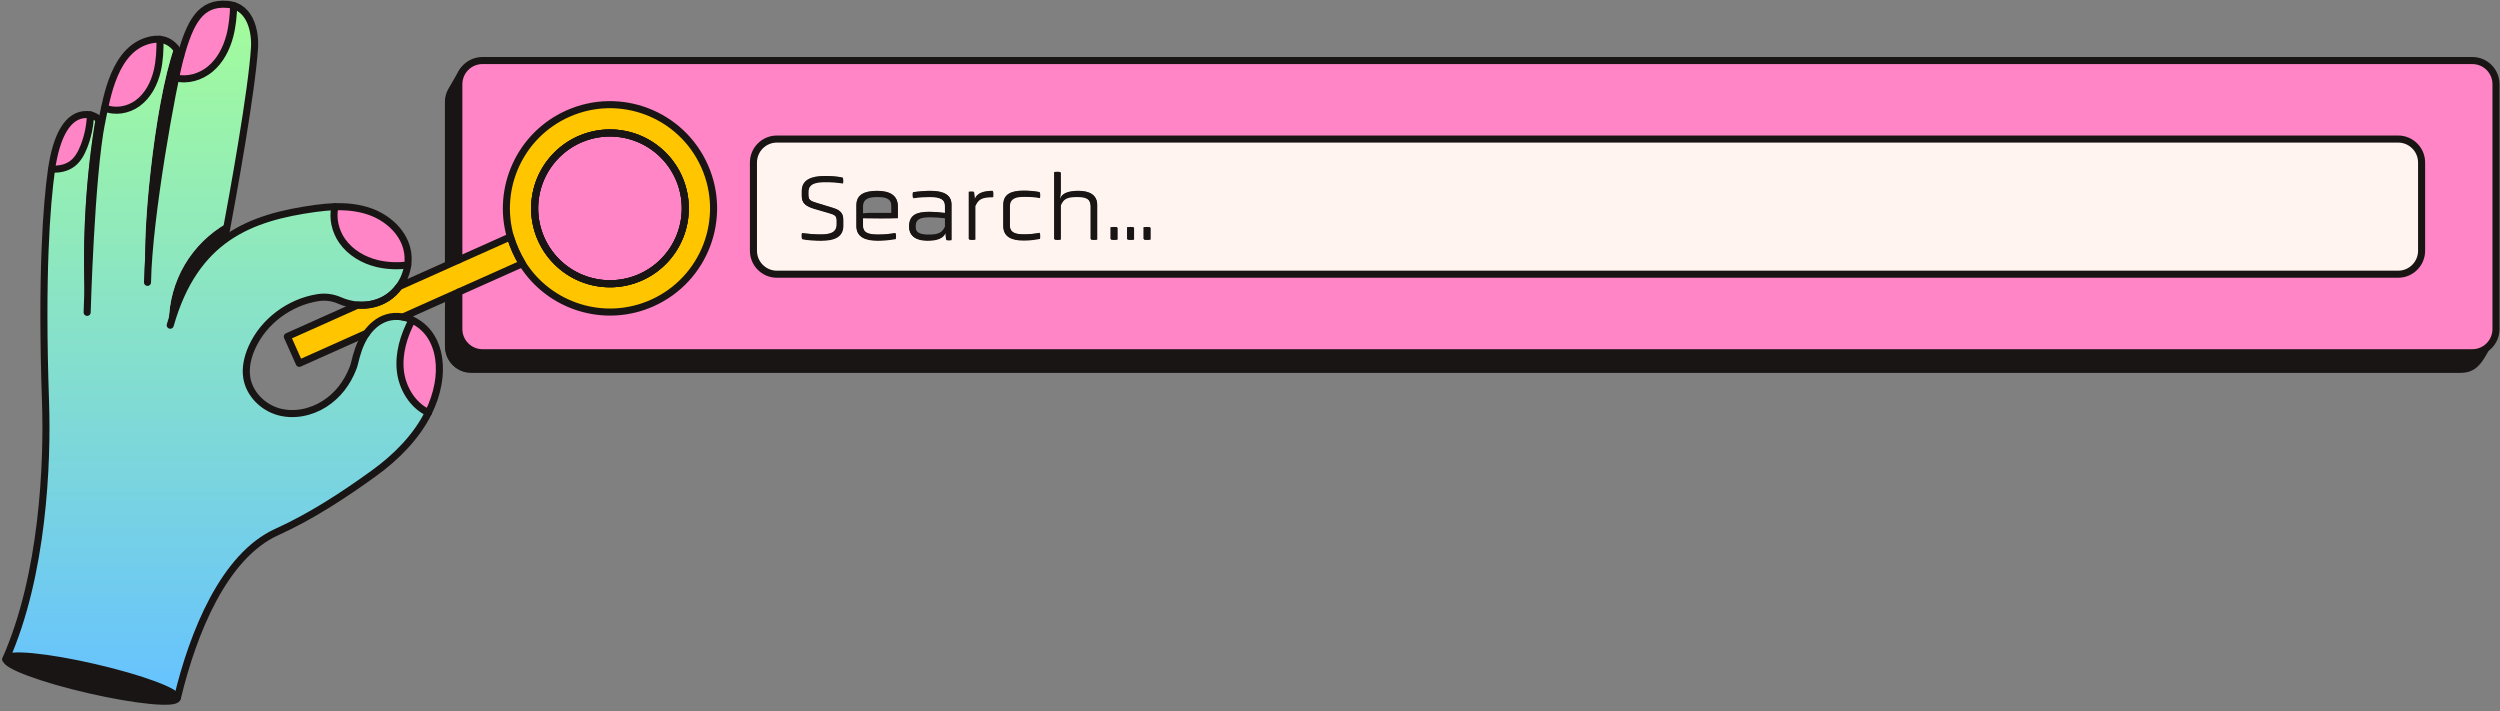 <svg viewBox="0 0 710 202" fill="none" xmlns="http://www.w3.org/2000/svg">
<rect x="0" y="0" width="710" height="202" fill="#808080" stroke="none"/>
<path d="M103.907 94.448L84.854 102.965L81.475 95.396L101.469 86.456C101.651 86.47 101.832 86.479 102.012 86.481C102.177 86.49 102.342 86.493 102.51 86.493C105.2 86.511 107.798 85.784 109.973 84.336C111.23 83.499 112.321 82.427 113.205 81.209L126.361 75.325L130.319 73.557L144.736 67.109C145.112 68.418 145.583 69.715 146.155 70.993C146.734 72.283 147.389 73.513 148.122 74.681L130.222 82.68C130.036 82.4 127.179 84.039 126.478 84.357L114.237 89.829C113.681 89.728 113.118 89.67 112.558 89.663C112.503 89.663 112.445 89.663 112.388 89.661C111.432 89.654 110.479 89.792 109.551 90.091C107.249 90.834 105.329 92.471 103.914 94.448H103.907Z" fill="#FFC600"/>
<path d="M326.647 67.879V64.532C326.093 64.428 325.356 64.428 324.777 64.532V67.879C325.356 67.988 326.096 67.988 326.647 67.879ZM311.504 67.879V58.048C311.504 55.226 309.267 54.199 306.262 54.199C303.63 54.199 301.627 54.803 301.128 56.36H300.995L301.153 54.199V48.873C300.653 48.77 299.862 48.77 299.387 48.873V67.879C299.913 67.988 300.627 67.988 301.153 67.879V58.181C301.916 56.388 302.787 55.781 305.734 55.781C307.921 55.781 309.738 56.07 309.738 58.652V67.879C310.209 67.988 311.001 67.988 311.502 67.879H311.504ZM317.27 67.879V64.532C316.716 64.428 315.981 64.428 315.402 64.532V67.879C315.981 67.988 316.716 67.988 317.27 67.879ZM321.958 67.879V64.532C321.405 64.428 320.667 64.428 320.089 64.532V67.879C320.667 67.988 321.407 67.988 321.958 67.879ZM281.929 55.833C282.032 55.413 282.032 54.647 281.929 54.199C279.296 54.199 277.374 54.886 276.873 56.491H276.74L276.558 54.463C276.083 54.385 275.609 54.385 275.136 54.463V67.882C275.66 67.99 276.372 67.99 276.9 67.882V58.34C277.744 56.468 278.665 55.836 281.931 55.836L281.929 55.833ZM286.695 58.471C286.695 56.045 288.643 55.728 290.78 55.728C292.594 55.728 293.676 55.806 295.232 56.07C295.335 55.622 295.335 54.989 295.232 54.544C293.573 54.224 292.096 54.146 290.596 54.146C287.12 54.146 284.934 55.176 284.934 58.126V64.189C284.934 67.066 287.065 68.144 290.596 68.144C292.126 68.144 293.573 67.988 295.232 67.673C295.335 67.224 295.335 66.564 295.232 66.116C293.676 66.406 292.622 66.539 290.78 66.539C288.646 66.539 286.695 66.219 286.695 63.824V58.473V58.471ZM259.279 54.594C259.171 55.065 259.171 55.675 259.279 56.121C260.991 55.856 262.546 55.778 263.942 55.778C267.312 55.778 268.367 56.725 268.367 58.468V60.471C266.653 60.234 265.39 60.156 263.887 60.156C260.543 60.156 258.174 60.892 258.174 64.323C258.174 67.144 260.361 68.197 263.308 68.197C265.893 68.197 267.815 67.588 268.394 66.035H268.498L268.684 68.013C269.104 68.116 269.738 68.116 270.131 68.013V57.861C270.131 55.463 268.155 54.199 264.363 54.199C262.73 54.199 261.043 54.307 259.282 54.596L259.279 54.594ZM244.98 61.819C247.849 61.897 252.487 61.897 254.88 61.793V58.39C254.88 55.44 252.59 54.199 249.089 54.199C245.588 54.199 243.213 55.254 243.213 58.234V64.217C243.213 67.118 245.481 68.199 249.167 68.199C250.853 68.199 252.434 68.04 254.276 67.723C254.384 67.275 254.384 66.615 254.276 66.166C252.565 66.456 251.329 66.59 249.379 66.59C246.877 66.59 244.98 66.247 244.98 63.874V61.819ZM213.854 45.972C213.854 42.288 216.835 39.301 220.518 39.301H680.948C684.628 39.301 687.612 42.286 687.612 45.972V71.023C687.612 74.704 684.63 77.688 680.948 77.688H220.518C216.838 77.688 213.854 74.704 213.854 71.023V45.972ZM234.261 49.979C230.363 49.979 227.703 51.088 227.703 54.224V55.728C227.703 57.677 228.861 58.471 231.234 59.179L235.052 60.287C236.765 60.788 237.608 61.025 237.608 62.554V63.713C237.608 66.166 235.552 66.562 233.101 66.562C231.209 66.562 229.626 66.429 227.756 66.192C227.653 66.64 227.653 67.355 227.756 67.774C229.467 68.089 231.365 68.197 233.101 68.197C237.08 68.197 239.398 67.033 239.398 63.925V62.315C239.398 60.103 238.265 59.522 235.867 58.811L232.049 57.652C230.283 57.126 229.493 56.783 229.493 55.33V54.355C229.493 51.982 231.601 51.561 234.289 51.561C236.104 51.561 237.475 51.665 239.292 51.929C239.395 51.508 239.395 50.849 239.292 50.428C237.526 50.057 236.026 49.979 234.261 49.979Z" fill="#FFF4EF"/>
<path d="M326.647 64.532V67.88C326.093 67.988 325.356 67.988 324.777 67.88V64.532C325.356 64.429 326.096 64.429 326.647 64.532Z" fill="#1A1515"/>
<path d="M321.959 64.532V67.88C321.405 67.988 320.668 67.988 320.089 67.88V64.532C320.668 64.429 321.407 64.429 321.959 64.532Z" fill="#1A1515"/>
<path d="M317.27 64.532V67.88C316.717 67.988 315.981 67.988 315.403 67.88V64.532C315.981 64.429 316.717 64.429 317.27 64.532Z" fill="#1A1515"/>
<path d="M311.504 58.048V67.88C311.004 67.988 310.213 67.988 309.74 67.88V58.653C309.74 56.07 307.921 55.781 305.736 55.781C302.789 55.781 301.916 56.385 301.156 58.181V67.88C300.63 67.988 299.915 67.988 299.389 67.88V48.873C299.865 48.77 300.655 48.77 301.156 48.873V54.199L300.997 56.36H301.131C301.629 54.803 303.632 54.199 306.265 54.199C309.267 54.199 311.507 55.229 311.507 58.048H311.504Z" fill="#1A1515"/>
<path d="M295.229 54.544C295.333 54.99 295.333 55.622 295.229 56.07C293.674 55.806 292.594 55.728 290.777 55.728C288.643 55.728 286.693 56.043 286.693 58.471V63.821C286.693 66.22 288.641 66.537 290.777 66.537C292.62 66.537 293.674 66.403 295.229 66.114C295.333 66.562 295.333 67.222 295.229 67.671C293.571 67.986 292.121 68.142 290.594 68.142C287.063 68.142 284.931 67.063 284.931 64.187V58.124C284.931 55.174 287.118 54.144 290.594 54.144C292.094 54.144 293.571 54.222 295.229 54.541V54.544Z" fill="#1A1515"/>
<path d="M281.929 54.199C282.032 54.647 282.032 55.413 281.929 55.834C278.662 55.834 277.741 56.466 276.898 58.338V67.88C276.372 67.988 275.658 67.988 275.134 67.88V54.461C275.605 54.383 276.08 54.383 276.556 54.461L276.737 56.489H276.871C277.371 54.884 279.294 54.197 281.927 54.197L281.929 54.199Z" fill="#1A1515"/>
<path d="M268.366 60.474V58.471C268.366 56.728 267.312 55.781 263.942 55.781C262.546 55.781 260.99 55.859 259.279 56.123C259.171 55.677 259.171 55.068 259.279 54.596C261.043 54.307 262.727 54.199 264.36 54.199C268.153 54.199 270.128 55.466 270.128 57.861V68.013C269.736 68.117 269.099 68.117 268.681 68.013L268.495 66.036H268.392C267.813 67.59 265.89 68.197 263.306 68.197C260.359 68.197 258.172 67.142 258.172 64.323C258.172 60.894 260.54 60.156 263.885 60.156C265.387 60.156 266.651 60.234 268.364 60.471L268.366 60.474ZM268.366 64.376V61.819C266.915 61.632 265.493 61.529 264.177 61.529C261.466 61.529 259.911 61.897 259.911 64.189C259.911 66.351 261.755 66.615 263.809 66.615C266.653 66.615 267.551 66.01 268.366 64.376Z" fill="#1A1515"/>
<path d="M254.88 61.793C252.484 61.897 247.849 61.897 244.98 61.819V63.874C244.98 66.247 246.877 66.59 249.379 66.59C251.327 66.59 252.565 66.456 254.276 66.167C254.384 66.615 254.384 67.275 254.276 67.723C252.434 68.038 250.853 68.199 249.167 68.199C245.48 68.199 243.213 67.119 243.213 64.217V58.234C243.213 55.254 245.506 54.199 249.089 54.199C252.673 54.199 254.88 55.44 254.88 58.39V61.793ZM249.089 55.781C246.93 55.781 244.98 56.096 244.98 58.496V60.577L247.084 60.446H253.141V58.496C253.141 56.096 251.219 55.781 249.087 55.781H249.089Z" fill="#1A1515"/>
<path d="M227.703 54.224C227.703 51.088 230.366 49.98 234.261 49.98C236.026 49.98 237.526 50.058 239.292 50.428C239.396 50.849 239.396 51.508 239.292 51.929C237.473 51.665 236.104 51.561 234.289 51.561C231.601 51.561 229.493 51.982 229.493 54.355V55.33C229.493 56.783 230.283 57.123 232.049 57.652L235.867 58.811C238.265 59.522 239.398 60.103 239.398 62.315V63.925C239.398 67.036 237.08 68.197 233.101 68.197C231.365 68.197 229.467 68.089 227.756 67.774C227.653 67.353 227.653 66.64 227.756 66.192C229.626 66.429 231.209 66.562 233.101 66.562C235.552 66.562 237.608 66.164 237.608 63.713V62.554C237.608 61.028 236.765 60.789 235.052 60.287L231.234 59.179C228.863 58.469 227.703 57.678 227.703 55.728V54.224Z" fill="#1A1515"/>
<path d="M191.018 47.42C190.765 47.02 190.499 46.634 190.221 46.261C189.918 45.849 189.603 45.452 189.277 45.072C188.898 44.624 188.498 44.194 188.08 43.782C187.494 43.201 186.878 42.656 186.233 42.15C186.12 42.06 186.003 41.971 185.891 41.886C182.218 39.117 177.722 37.59 173.1 37.567C181.28 37.567 189.091 42.292 192.644 50.253C195.798 57.319 194.815 65.184 190.735 71.128C190.591 71.338 190.444 71.542 190.292 71.749C190.216 71.85 190.14 71.951 190.062 72.053C189.906 72.255 189.748 72.453 189.584 72.65C189.261 73.044 188.921 73.428 188.565 73.798C188.477 73.89 188.388 73.979 188.296 74.074C186.488 75.899 184.319 77.428 181.834 78.537H181.832C181.655 78.615 181.478 78.691 181.301 78.767C178.772 79.815 176.156 80.346 173.567 80.399C176.307 80.326 179.075 79.728 181.733 78.539C182.601 78.15 183.435 77.713 184.225 77.226C184.448 77.086 184.671 76.945 184.891 76.796C185.002 76.722 185.112 76.649 185.218 76.573C185.436 76.426 185.643 76.272 185.852 76.115C186.166 75.881 186.474 75.639 186.771 75.389C187.271 74.97 187.744 74.534 188.197 74.076C194.234 67.978 196.248 58.565 192.539 50.255C192.205 49.508 191.836 48.79 191.429 48.101C191.296 47.871 191.158 47.648 191.016 47.425C191.016 47.425 191.013 47.425 191.013 47.422L191.018 47.42Z" fill="#1A1515"/>
<path d="M153.577 67.721C150.424 60.655 151.407 52.789 155.486 46.845C155.631 46.636 155.778 46.431 155.93 46.224C156.006 46.123 156.081 46.022 156.159 45.921C156.316 45.719 156.474 45.521 156.637 45.323C156.961 44.93 157.301 44.546 157.657 44.176C157.744 44.084 157.834 43.994 157.926 43.9C159.734 42.074 161.905 40.545 164.39 39.437C167.045 38.248 169.813 37.648 172.554 37.577C172.74 37.57 172.921 37.57 173.105 37.57C177.727 37.593 182.225 39.12 185.896 41.888C186.008 41.973 186.125 42.063 186.238 42.152C186.883 42.656 187.501 43.201 188.085 43.785C188.503 44.197 188.903 44.626 189.282 45.075C189.608 45.454 189.922 45.852 190.226 46.264C190.504 46.638 190.77 47.022 191.023 47.422C191.023 47.425 191.025 47.425 191.025 47.425C191.167 47.648 191.305 47.871 191.439 48.101C191.845 48.791 192.215 49.506 192.548 50.255C196.258 58.565 194.246 67.978 188.207 74.076C187.752 74.534 187.281 74.973 186.78 75.389C186.484 75.642 186.178 75.881 185.861 76.116C185.652 76.272 185.443 76.426 185.227 76.573C185.119 76.649 185.009 76.725 184.901 76.796C184.68 76.943 184.458 77.086 184.235 77.226C183.445 77.714 182.611 78.15 181.742 78.539C179.085 79.728 176.317 80.328 173.576 80.399C173.298 80.406 173.02 80.409 172.745 80.402C171.467 80.379 170.202 80.238 168.964 79.992C168.715 79.944 168.467 79.891 168.222 79.834C167.976 79.776 167.732 79.712 167.487 79.645C167.243 79.578 167.002 79.509 166.761 79.433C166.641 79.397 166.519 79.355 166.402 79.319C166.161 79.238 165.924 79.153 165.688 79.066C165.421 78.967 165.157 78.863 164.898 78.755C164.227 78.477 163.572 78.164 162.931 77.817C162.819 77.757 162.708 77.695 162.598 77.635C162.378 77.511 162.162 77.382 161.946 77.249C161.836 77.183 161.728 77.116 161.622 77.049C161.411 76.913 161.199 76.773 160.988 76.628C160.885 76.555 160.779 76.484 160.678 76.41C160.469 76.263 160.267 76.109 160.065 75.955C159.963 75.876 159.865 75.798 159.764 75.72C159.364 75.4 158.976 75.067 158.599 74.72C158.502 74.633 158.411 74.543 158.319 74.456C157.859 74.012 157.411 73.545 156.989 73.058C156.904 72.961 156.821 72.864 156.736 72.766C155.484 71.276 154.418 69.586 153.584 67.719L153.577 67.721Z" fill="#FF85C7"/>
<path d="M148.216 74.683C153.593 83.248 162.91 88.281 172.662 88.438C162.883 88.316 153.538 83.296 148.14 74.718L148.216 74.683Z" fill="#1A1515"/>
<path d="M144.823 67.071C145.234 68.379 145.726 69.683 146.302 70.975C146.872 72.251 147.503 73.474 148.19 74.638C147.469 73.488 146.824 72.269 146.254 70.993C145.677 69.703 145.199 68.391 144.823 67.068V67.071Z" fill="#1A1515"/>
<path d="M144.823 67.07C145.2 68.392 145.678 69.705 146.254 70.995C146.824 72.271 147.469 73.488 148.191 74.64C148.2 74.653 148.209 74.67 148.216 74.683L148.14 74.718C148.131 74.706 148.126 74.695 148.117 74.683C147.419 73.504 146.776 72.267 146.199 70.977C145.629 69.696 145.14 68.409 144.731 67.114L144.821 67.073L144.823 67.07Z" fill="#1A1515"/>
<path d="M155.831 46.224C151.379 52.237 150.217 60.406 153.476 67.72C154.142 69.213 154.962 70.59 155.897 71.848C156.132 72.163 156.375 72.468 156.628 72.763C156.793 72.963 156.963 73.156 157.138 73.349C157.397 73.639 157.664 73.919 157.937 74.191C158.027 74.28 158.119 74.37 158.213 74.46C158.583 74.814 158.969 75.156 159.359 75.481C159.557 75.646 159.757 75.805 159.956 75.956C160.057 76.035 160.159 76.111 160.264 76.189C160.979 76.72 161.723 77.203 162.495 77.637C162.821 77.823 163.159 78.001 163.499 78.168C163.951 78.394 164.411 78.603 164.877 78.794C164.992 78.842 165.111 78.886 165.228 78.936C165.582 79.072 165.938 79.203 166.294 79.318C167.135 79.594 167.992 79.822 168.86 79.996C169.108 80.042 169.358 80.088 169.607 80.13C170.64 80.298 171.688 80.389 172.742 80.403C173.018 80.41 173.296 80.406 173.574 80.401C176.163 80.348 178.781 79.819 181.308 78.769C181.485 78.695 181.662 78.621 181.839 78.539H181.841C184.327 77.428 186.495 75.901 188.303 74.076C188.392 73.986 188.484 73.894 188.572 73.8C188.928 73.43 189.268 73.046 189.592 72.652C189.757 72.455 189.913 72.259 190.069 72.055C190.147 71.953 190.223 71.852 190.299 71.751C190.451 71.544 190.598 71.339 190.742 71.13C194.822 65.184 195.805 57.321 192.651 50.255C189.098 42.294 181.287 37.569 173.107 37.569C172.926 37.569 172.742 37.569 172.556 37.576C169.788 37.634 166.981 38.234 164.291 39.436C161.309 40.77 158.783 42.704 156.789 45.028C156.621 45.226 156.458 45.422 156.299 45.619C156.141 45.817 155.985 46.022 155.835 46.224H155.831ZM146.302 70.974C145.726 69.682 145.234 68.376 144.823 67.07C140.847 53.2 147.57 38.156 161.114 32.099C164.525 30.575 168.068 29.752 171.589 29.568C171.819 29.556 172.048 29.547 172.278 29.542C183.787 29.262 194.879 35.797 199.867 46.976C206.496 61.822 199.841 79.238 185.009 85.869C181.354 87.501 177.545 88.329 173.778 88.428C173.408 88.437 173.034 88.439 172.664 88.435C162.91 88.278 153.596 83.245 148.218 74.68C148.209 74.666 148.2 74.65 148.193 74.637C147.506 73.471 146.874 72.248 146.305 70.974H146.302Z" fill="#FFC600"/>
<path d="M161.114 32.102C147.57 38.158 140.847 53.201 144.823 67.072L144.733 67.114C144.726 67.102 144.724 67.088 144.722 67.077C140.746 53.205 147.469 38.161 161.018 32.104C164.459 30.566 168.04 29.743 171.591 29.573C168.07 29.754 164.528 30.578 161.116 32.104L161.114 32.102Z" fill="#1A1515"/>
<path d="M130.317 73.51L144.72 67.072C144.722 67.084 144.727 67.098 144.731 67.109L130.314 73.556V73.51H130.317Z" fill="#1A1515"/>
<path d="M220.518 39.301C216.838 39.301 213.854 42.286 213.854 45.972V71.023C213.854 74.704 216.835 77.689 220.518 77.689H680.948C684.628 77.689 687.612 74.704 687.612 71.023V45.972C687.612 42.288 684.63 39.301 680.948 39.301H220.518ZM130.317 23.422C130.317 22.546 130.484 21.709 130.792 20.941C131.847 18.619 134.19 17.005 136.905 17.005H702.019C705.731 17.005 708.74 20.017 708.74 23.733V93.257C708.74 94.138 708.573 94.979 708.263 95.75C707.204 98.065 704.865 99.672 702.152 99.672L135.931 99.647C127.597 98.992 131.102 86.81 130.289 82.834C130.278 82.793 130.259 82.754 130.236 82.719L148.138 74.72C153.536 83.297 162.881 88.318 172.66 88.44C173.029 88.447 173.404 88.442 173.774 88.433C177.573 88.348 181.418 87.523 185.105 85.874C199.938 79.243 206.593 61.828 199.963 46.981C194.96 35.77 183.817 29.226 172.274 29.548C172.044 29.555 171.814 29.561 171.584 29.573C168.033 29.741 164.452 30.564 161.011 32.105C147.465 38.161 140.739 53.203 144.715 67.077L130.312 73.515V23.422H130.317Z" fill="#FF85C7"/>
<path d="M130.317 73.51V73.558L130.184 73.616V73.57L130.317 73.51Z" fill="#1A1515"/>
<path d="M130.184 23.733C130.184 22.735 130.402 21.79 130.792 20.941C130.485 21.709 130.317 22.546 130.317 23.422V73.511L130.184 73.568V23.733Z" fill="#1A1515"/>
<path d="M130.292 82.834C131.105 86.807 127.599 98.992 135.933 99.647L702.155 99.672C704.868 99.672 707.206 98.067 708.265 95.749C707.277 98.231 704.854 99.985 702.021 99.985H136.905C133.193 99.985 130.184 96.973 130.184 93.257V82.745L130.239 82.719C130.262 82.754 130.28 82.795 130.292 82.834Z" fill="#1A1515"/>
<path d="M126.471 84.402L130.184 82.744V93.257C130.184 96.972 133.193 99.984 136.905 99.984H702.019C704.852 99.984 707.275 98.23 708.263 95.749C708.656 94.896 708.874 93.946 708.874 92.944C708.874 94.287 708.766 95.678 707.937 97.08C705.373 101.541 703.912 105.701 698.771 105.701H133.645C129.628 105.701 126.359 102.429 126.359 98.407V87.895C126.359 86.485 126.4 85.335 126.471 84.402Z" fill="#1A1515"/>
<path d="M130.184 82.744L126.471 84.402C126.471 84.388 126.471 84.372 126.474 84.359L130.082 82.744L130.218 82.685C130.227 82.696 130.236 82.708 130.239 82.719L130.184 82.744Z" fill="#1A1515"/>
<path d="M130.184 73.619L126.359 75.327V75.283L130.083 73.616L130.184 73.57V73.616V73.619Z" fill="#1A1515"/>
<path d="M126.359 28.881C126.359 27.559 126.712 26.32 127.328 25.246H127.33L127.337 25.237L130.158 20.353C130.158 20.353 130.16 20.351 130.16 20.346C130.172 20.328 130.183 20.311 130.195 20.293C130.252 20.192 130.314 20.095 130.376 19.997C130.39 19.974 130.406 19.951 130.42 19.927C130.498 19.813 130.583 19.698 130.666 19.585C130.689 19.56 130.709 19.53 130.732 19.5C130.799 19.415 130.866 19.334 130.934 19.252C130.964 19.219 130.992 19.187 131.022 19.153C131.1 19.065 131.178 18.978 131.263 18.893C131.277 18.879 131.295 18.861 131.309 18.845C131.408 18.746 131.509 18.651 131.612 18.555C131.642 18.532 131.672 18.509 131.702 18.481C131.78 18.412 131.86 18.341 131.945 18.279C131.977 18.249 132.012 18.224 132.046 18.198C132.145 18.123 132.239 18.054 132.343 17.985C132.361 17.973 132.375 17.962 132.391 17.95C132.506 17.872 132.625 17.796 132.745 17.725C132.779 17.704 132.814 17.683 132.848 17.665C132.94 17.617 133.034 17.561 133.126 17.513C133.167 17.492 133.202 17.472 133.241 17.453C133.353 17.398 133.47 17.343 133.588 17.295C133.601 17.288 133.613 17.283 133.629 17.276C133.76 17.219 133.893 17.168 134.026 17.12C134.068 17.106 134.104 17.095 134.141 17.083C134.242 17.049 134.348 17.014 134.449 16.984C134.493 16.971 134.534 16.961 134.573 16.95C134.706 16.915 134.84 16.881 134.975 16.853C134.984 16.851 134.989 16.851 134.998 16.846C135.14 16.817 135.285 16.791 135.43 16.771C135.471 16.764 135.515 16.759 135.556 16.752C135.667 16.741 135.777 16.729 135.887 16.72C135.931 16.718 135.974 16.713 136.02 16.711C136.167 16.699 136.319 16.692 136.468 16.692H137.033C134.196 16.692 131.768 18.449 130.787 20.939C130.397 21.788 130.179 22.733 130.179 23.731V73.566L130.078 73.612L126.354 75.279V28.881H126.359Z" fill="#1A1515"/>
<path d="M126.359 75.284V75.327L113.203 81.211C113.222 81.188 113.235 81.168 113.249 81.145L126.359 75.284Z" fill="#1A1515"/>
<path d="M113.582 105.172C113.024 100.183 114.536 95.189 116.883 90.719C118.902 91.662 120.687 93.179 121.925 95.023C124.583 98.985 125.029 104.105 124.19 108.803C123.678 111.67 122.736 114.395 121.468 116.968C117.081 114.898 114.138 110.081 113.582 105.17V105.172Z" fill="#FF85C7"/>
<path d="M97.064 68.257C95.1 65.466 94.252 61.828 94.994 58.524C95.171 58.522 95.345 58.515 95.518 58.512C95.844 58.505 96.172 58.51 96.499 58.515C99.308 58.558 102.087 58.94 104.741 59.862C109.65 61.563 114.051 65.392 115.33 70.439C115.574 71.395 115.689 72.375 115.689 73.354C115.689 73.941 115.647 74.525 115.567 75.102C114.699 75.194 113.83 75.254 112.957 75.272C112.571 75.279 112.188 75.279 111.8 75.27C110.178 75.226 108.565 75.035 106.985 74.656C103.075 73.718 99.377 71.549 97.064 68.254V68.257Z" fill="#FF85C7"/>
<path d="M114.235 89.831L114.203 89.845C113.658 89.741 113.107 89.679 112.556 89.665C113.118 89.672 113.679 89.73 114.235 89.831Z" fill="#1A1515"/>
<path d="M113.582 105.172C114.138 110.083 117.081 114.9 121.468 116.97C121.459 116.981 121.454 116.995 121.448 117.006C117.014 114.958 114.039 110.108 113.483 105.167C112.918 100.166 114.446 95.158 116.803 90.679C116.828 90.691 116.858 90.704 116.883 90.716C114.536 95.186 113.024 100.18 113.582 105.17V105.172Z" fill="#1A1515"/>
<path d="M109.971 84.338C107.796 85.787 105.198 86.511 102.508 86.495C105.156 86.495 107.718 85.771 109.872 84.338C111.127 83.501 112.218 82.43 113.102 81.211L113.249 81.144C113.235 81.168 113.219 81.188 113.203 81.211C112.321 82.432 111.228 83.501 109.971 84.338Z" fill="#1A1515"/>
<path d="M94.893 58.524C95.102 58.517 95.311 58.514 95.518 58.512C95.343 58.514 95.171 58.521 94.994 58.524C94.959 58.524 94.927 58.526 94.893 58.526V58.524Z" fill="#1A1515"/>
<path d="M94.994 58.523C94.252 61.828 95.102 65.465 97.064 68.257C99.377 71.549 103.075 73.717 106.985 74.658C108.565 75.037 110.178 75.228 111.8 75.272C110.143 75.237 108.496 75.046 106.882 74.658C102.972 73.72 99.273 71.551 96.96 68.257C94.996 65.465 94.149 61.83 94.891 58.526C94.925 58.526 94.957 58.523 94.992 58.523H94.994Z" fill="#1A1515"/>
<path d="M81.377 95.395L101.376 86.451C101.408 86.453 101.435 86.458 101.467 86.458L81.473 95.397L84.852 102.967L84.767 103.003L81.374 95.397L81.377 95.395Z" fill="#1A1515"/>
<path d="M50.058 21.978C50.499 19.863 50.947 17.761 51.404 15.676C51.351 15.611 51.3 15.552 51.25 15.494C53.77 6.515 56.547 1.169 62.997 1.001C63.163 0.999 63.328 0.999 63.496 1.001C63.785 1.008 64.082 1.024 64.385 1.05C65.026 1.105 65.614 1.22 66.151 1.392C66.039 4.315 65.777 7.23 65.032 10.054C64.091 13.634 62.304 17.09 59.448 19.447C57.445 21.104 54.868 22.139 52.293 22.203C52.228 22.206 52.169 22.206 52.104 22.206C51.415 22.203 50.728 22.13 50.058 21.98V21.978Z" fill="#FF85C7"/>
<path d="M58.219 72.825C59.423 71.478 60.696 70.266 62.023 69.167C60.643 70.524 59.391 71.666 58.219 72.825Z" fill="#1A1515"/>
<path d="M52.107 22.206C51.418 22.213 50.731 22.146 50.055 21.997C50.055 21.99 50.058 21.985 50.058 21.979C50.728 22.13 51.415 22.202 52.104 22.204L52.107 22.206Z" fill="#1A1515"/>
<path d="M51.178 15.409C53.701 6.435 56.499 1.112 62.997 1.002C56.549 1.17 53.772 6.516 51.252 15.495C51.229 15.465 51.204 15.437 51.178 15.407V15.409Z" fill="#1A1515"/>
<path d="M51.179 15.409C51.202 15.439 51.227 15.467 51.252 15.497C51.234 15.561 51.218 15.623 51.199 15.69C51.179 15.648 51.158 15.605 51.135 15.566C51.149 15.513 51.165 15.462 51.179 15.409Z" fill="#1A1515"/>
<path d="M50.869 15.055C50.961 15.158 51.062 15.275 51.179 15.409C51.165 15.462 51.149 15.512 51.135 15.565C51.05 15.39 50.961 15.22 50.869 15.055Z" fill="#1A1515"/>
<path d="M50.058 21.978C50.058 21.978 50.055 21.989 50.055 21.996C49.952 21.976 49.846 21.953 49.743 21.927C50.287 19.329 50.754 17.303 51.098 16.055C51.133 15.933 51.165 15.811 51.199 15.689C51.218 15.623 51.234 15.558 51.252 15.496C51.3 15.554 51.353 15.616 51.406 15.678C50.949 17.761 50.499 19.863 50.06 21.98L50.058 21.978Z" fill="#1A1515"/>
<path d="M51.098 16.055C50.754 17.304 50.287 19.332 49.743 21.927C49.72 21.921 49.697 21.916 49.674 21.909H49.651C50.193 19.32 50.66 17.301 50.999 16.053C51.032 15.931 51.066 15.807 51.101 15.687C51.112 15.646 51.124 15.602 51.135 15.563C51.158 15.604 51.179 15.648 51.199 15.687C51.165 15.809 51.133 15.931 51.098 16.053V16.055Z" fill="#1A1515"/>
<path d="M49.649 13.041C49.715 13.222 49.775 13.383 49.835 13.521C49.755 13.422 49.67 13.324 49.582 13.229C49.605 13.165 49.626 13.103 49.649 13.041Z" fill="#1A1515"/>
<path d="M47.981 91.347C48.034 85.69 49.594 80.059 52.461 75.187C55.327 70.315 59.492 66.215 64.406 63.428C63.939 64.877 63.726 66.199 63.482 67.7C62.979 68.22 62.494 68.705 62.023 69.167C60.694 70.266 59.423 71.478 58.219 72.826C54.544 76.459 51.654 80.264 47.983 91.349L47.981 91.347Z" fill="#1A1515"/>
<path d="M26.528 189.366C39.537 192.358 49.851 196.136 50.103 197.961C50.113 198.019 50.11 198.074 50.094 198.129C49.972 198.662 48.852 198.934 46.972 198.966C46.747 198.968 46.513 198.968 46.265 198.966C41.788 198.892 33.955 197.729 25.171 195.708C11.751 192.62 1.198 188.695 1.602 186.943C1.722 186.43 2.771 186.161 4.535 186.11C4.813 186.104 5.114 186.101 5.431 186.108C9.906 186.182 17.744 187.345 26.528 189.366Z" fill="#1A1515"/>
<path d="M50.056 21.997C47.007 36.655 44.419 51.941 42.654 66.909C44.242 51.465 47.591 32.215 49.743 21.928C49.847 21.953 49.952 21.976 50.056 21.997Z" fill="#1A1515"/>
<path d="M44.441 19.929C43.6 23.512 41.806 27 38.827 29.159C37.116 30.401 34.984 31.109 32.885 31.12C31.747 31.113 30.622 30.899 29.584 30.449C31.097 23.376 33.937 13.094 42.604 11.174C43.215 11.04 43.789 10.967 44.333 10.95C44.382 10.948 44.434 10.948 44.487 10.948C44.742 10.948 44.995 10.962 45.234 10.99C45.234 13.995 45.123 17.009 44.444 19.932L44.441 19.929Z" fill="#FF85C7"/>
<path d="M41.522 77.711C41.579 78.07 41.643 78.378 41.715 78.635L41.462 78.346C41.483 78.134 41.499 77.922 41.519 77.711H41.522Z" fill="#1A1515"/>
<path d="M41.522 77.711C40.13 68.845 43.642 29.979 49.584 13.227C49.672 13.323 49.755 13.42 49.837 13.519C50.152 14.271 50.395 14.521 50.871 15.052C50.963 15.218 51.052 15.388 51.137 15.563C51.126 15.604 51.114 15.648 51.103 15.687C51.068 15.806 51.034 15.931 51.002 16.052C50.66 17.299 50.193 19.32 49.653 21.904H49.676C49.699 21.913 49.722 21.918 49.745 21.925C47.593 32.212 44.244 51.462 42.656 66.906C42.227 70.53 41.848 74.136 41.524 77.709L41.522 77.711Z" fill="#1A1515"/>
<path d="M32.882 31.123C31.745 31.13 30.615 30.925 29.572 30.488C29.574 30.477 29.579 30.465 29.581 30.451C30.622 30.904 31.745 31.118 32.882 31.123Z" fill="#1A1515"/>
<path d="M29.48 30.449C30.998 23.376 33.835 13.093 42.5 11.174C43.145 11.031 43.757 10.955 44.331 10.95C43.786 10.969 43.212 11.04 42.601 11.174C33.934 13.096 31.095 23.376 29.581 30.449C29.579 30.462 29.574 30.474 29.572 30.485C29.54 30.474 29.512 30.462 29.48 30.449Z" fill="#1A1515"/>
<path d="M28.57 35.385C28.625 35.082 28.683 34.783 28.74 34.495C28.761 34.399 28.782 34.302 28.8 34.206C28.809 34.212 28.814 34.217 28.823 34.224C28.736 34.61 28.653 34.999 28.568 35.387L28.57 35.385Z" fill="#1A1515"/>
<path d="M27.603 33.403C28.017 33.64 28.472 33.928 28.802 34.206C28.782 34.302 28.761 34.399 28.743 34.495C28.407 34.093 28.028 33.718 27.606 33.403H27.603Z" fill="#1A1515"/>
<path d="M14.489 48.11C14.503 48.014 14.514 47.919 14.533 47.823C14.802 47.841 15.068 47.846 15.337 47.843C15.426 47.843 15.516 47.841 15.606 47.836C17.379 47.795 19.113 47.317 20.501 46.238C22.01 45.063 22.956 43.304 23.669 41.525C24.817 38.641 25.46 35.556 25.561 32.452C26.335 32.617 27.013 32.955 27.603 33.399C27.482 33.325 27.36 33.263 27.25 33.201C24.424 49.496 23.26 68.668 24.174 85.182L24.573 82.959C24.698 82.271 24.805 81.581 24.897 80.887C25.485 76.52 25.518 71.993 25.745 67.627C25.878 65.038 25.931 62.444 25.993 59.853C26.604 50.738 27.447 41.456 28.568 35.383C28.653 34.995 28.736 34.606 28.823 34.22C28.814 34.213 28.809 34.208 28.8 34.201C28.823 34.089 28.846 33.978 28.869 33.868C29.078 32.882 29.303 31.734 29.57 30.483C30.613 30.92 31.741 31.125 32.88 31.118C35.012 31.13 37.189 30.415 38.924 29.157C41.901 26.998 43.699 23.51 44.535 19.927C45.22 17.005 45.328 13.99 45.328 10.985C47.117 11.174 48.505 12.027 49.58 13.225C43.637 29.975 40.125 68.841 41.517 77.709C41.496 77.921 41.48 78.132 41.46 78.344L41.712 78.633C41.639 78.376 41.577 78.068 41.519 77.709C41.843 74.136 42.222 70.528 42.652 66.907C44.416 51.938 47.005 36.655 50.053 21.994C50.728 22.142 51.415 22.208 52.105 22.204C52.169 22.204 52.228 22.204 52.293 22.201C54.9 22.165 57.519 21.123 59.55 19.444C62.405 17.088 64.192 13.636 65.134 10.052C65.876 7.228 66.135 4.313 66.248 1.39C71.805 3.124 72.344 10.387 72.168 13.241C71.476 24.441 67.16 48.981 64.491 63.44L64.406 63.426C59.492 66.215 55.327 70.312 52.461 75.184C49.594 80.057 48.032 85.69 47.981 91.344C51.654 80.259 54.544 76.454 58.217 72.821C59.391 71.662 60.641 70.519 62.021 69.163C69.611 62.892 79.105 60.432 89.41 59.007C91.22 58.758 93.055 58.577 94.888 58.521C94.146 61.825 94.996 65.461 96.958 68.252C99.271 71.545 102.97 73.713 106.879 74.653C108.492 75.042 110.139 75.233 111.797 75.267C112.186 75.276 112.572 75.276 112.955 75.27C113.858 75.256 114.763 75.196 115.663 75.102C115.512 76.198 115.222 77.272 114.807 78.302C114.402 79.305 113.876 80.261 113.247 81.14L113.1 81.206C112.218 82.427 111.124 83.497 109.87 84.334C107.715 85.766 105.156 86.49 102.506 86.49C102.338 86.49 102.173 86.488 102.007 86.479C101.83 86.472 101.651 86.465 101.472 86.449C99.749 86.316 98.008 85.883 96.331 85.145C94.41 84.299 92.286 84.009 90.211 84.329C82.144 85.577 74.738 91.025 71.4 98.516C70.187 101.234 69.475 104.266 69.981 107.203C70.759 111.725 74.506 115.453 78.912 116.722C83.32 117.986 88.211 116.963 92.074 114.494C95.722 112.158 98.504 108.626 100.172 104.239C100.342 103.793 100.482 103.331 100.59 102.864C101.192 100.298 101.975 97.75 103.321 95.49C103.535 95.133 103.764 94.782 104.008 94.444C105.423 92.466 107.343 90.831 109.645 90.093C110.541 89.806 111.457 89.668 112.381 89.661C112.438 89.663 112.496 89.663 112.551 89.663C113.104 89.677 113.654 89.739 114.198 89.843L114.23 89.829C114.253 89.831 114.274 89.838 114.297 89.84C115.188 90.01 116.063 90.298 116.899 90.682C116.892 90.693 116.886 90.707 116.879 90.719C116.853 90.707 116.824 90.693 116.798 90.682C114.441 95.161 112.914 100.169 113.479 105.17C114.035 110.109 117.01 114.958 121.443 117.009C121.45 116.998 121.455 116.984 121.464 116.972C121.489 116.986 121.517 116.998 121.542 117.009C118.124 123.905 112.321 129.722 105.997 134.277C97.305 140.54 88.252 146.468 78.492 150.892C63.484 157.689 54.742 179.385 50.262 197.957L50.203 197.964C49.947 196.14 39.633 192.36 26.627 189.369C17.776 187.332 9.893 186.166 5.429 186.111C5.115 186.104 4.811 186.108 4.533 186.113C3.033 186.145 2.034 186.331 1.657 186.688C12.137 162.759 13.398 131.258 12.799 113.868C11.558 77.888 13.102 57.93 14.485 48.112L14.489 48.11Z" fill="url(#paint0_linear_67_2379)"/>
<path d="M25.747 67.629C25.518 71.998 25.488 76.525 24.9 80.889C25.113 75.44 25.47 67.709 25.998 59.852C25.934 62.444 25.883 65.037 25.75 67.626L25.747 67.629Z" fill="#1A1515"/>
<path d="M24.9 80.891C24.808 81.588 24.7 82.278 24.576 82.963L24.176 85.186C23.262 68.673 24.424 49.501 27.252 33.206C27.362 33.265 27.484 33.33 27.606 33.403C28.028 33.718 28.407 34.093 28.743 34.495C28.685 34.783 28.628 35.082 28.573 35.385C27.263 41.543 26.535 47.799 26.204 54.09C26.103 56.013 26.048 57.935 25.998 59.855C25.472 67.709 25.116 75.442 24.9 80.891Z" fill="#1A1515"/>
<path d="M14.533 47.816C15.922 38.253 19.173 32.334 24.405 32.334H24.438C24.796 32.341 25.138 32.38 25.462 32.454C25.361 35.56 24.718 38.646 23.569 41.529C22.857 43.311 21.913 45.068 20.402 46.243C19.039 47.298 17.344 47.781 15.61 47.841C15.52 47.843 15.431 47.848 15.341 47.848C15.072 47.848 14.806 47.839 14.537 47.818L14.533 47.816Z" fill="#FF85C7"/>
<path d="M14.533 47.815C14.802 47.836 15.068 47.845 15.337 47.845C15.068 47.848 14.802 47.843 14.533 47.825C14.53 47.822 14.53 47.818 14.533 47.815Z" fill="#1A1515"/>
<path d="M14.427 47.818C15.831 38.196 19.109 32.257 24.404 32.335C19.171 32.335 15.923 38.253 14.531 47.816C14.528 47.818 14.528 47.823 14.531 47.825C14.496 47.825 14.462 47.823 14.427 47.818Z" fill="#1A1515"/>
<path d="M1.605 186.945C1.203 188.699 11.755 192.624 25.173 195.71C33.957 197.731 41.79 198.894 46.267 198.968C41.809 198.913 33.923 197.747 25.072 195.71C11.962 192.693 1.593 188.878 1.497 187.069C1.552 186.942 1.609 186.814 1.662 186.687C2.039 186.331 3.038 186.144 4.538 186.112C2.774 186.161 1.724 186.432 1.605 186.945Z" fill="#1A1515"/>
<path d="M1.662 186.685C1.609 186.812 1.552 186.941 1.497 187.067C1.494 187.023 1.497 186.982 1.506 186.943C1.508 186.925 1.515 186.908 1.52 186.89C1.545 186.816 1.595 186.747 1.662 186.683V186.685Z" fill="#1A1515"/>
<path d="M130.308 82.931V93.446C130.308 97.161 133.315 100.174 137.027 100.174H702.141C705.853 100.174 708.862 97.164 708.862 93.446V23.921C708.862 20.206 705.855 17.193 702.141 17.193H137.029C133.317 17.193 130.31 20.203 130.31 23.921V73.805" stroke="#1A1515" stroke-width="2.009" stroke-linecap="round" stroke-linejoin="round"/>
<path d="M681.072 39.49H220.639C216.96 39.49 213.978 42.475 213.978 46.158V71.209C213.978 74.891 216.96 77.877 220.639 77.877H681.072C684.751 77.877 687.733 74.891 687.733 71.209V46.158C687.733 42.475 684.751 39.49 681.072 39.49Z" stroke="#1A1515" stroke-width="2.009" stroke-linecap="round" stroke-linejoin="round"/>
<path d="M48.349 92.358C55.394 67.573 71.171 61.738 89.538 59.199C91.381 58.947 93.25 58.763 95.116 58.714C98.467 58.622 101.807 58.956 104.961 60.05C109.872 61.754 114.276 65.585 115.553 70.627C115.941 72.154 116.006 73.743 115.792 75.295C115.491 77.484 114.63 79.606 113.327 81.399C112.443 82.623 111.352 83.692 110.095 84.526C107.64 86.161 104.649 86.876 101.598 86.642C99.875 86.511 98.134 86.078 96.457 85.338C94.539 84.492 92.412 84.2 90.34 84.522C82.272 85.77 74.867 91.217 71.527 98.709C70.314 101.429 69.602 104.459 70.107 107.393C70.886 111.916 74.632 115.645 79.038 116.912C83.444 118.179 88.335 117.156 92.198 114.684C95.849 112.348 98.628 108.819 100.298 104.429C100.468 103.983 100.606 103.523 100.714 103.057C101.316 100.491 102.097 97.943 103.445 95.683C103.656 95.326 103.886 94.975 104.13 94.636C105.547 92.659 107.467 91.024 109.769 90.284C111.287 89.794 112.879 89.741 114.423 90.033C115.314 90.203 116.189 90.489 117.026 90.873C119.075 91.813 120.894 93.344 122.148 95.216C124.804 99.178 125.252 104.296 124.413 108.996C123.899 111.875 122.952 114.613 121.67 117.2C118.252 124.093 112.447 129.91 106.126 134.465C97.431 140.731 88.38 146.656 78.62 151.08C63.613 157.879 54.868 179.576 50.391 198.147" stroke="#1A1515" stroke-width="2.009" stroke-linecap="round" stroke-linejoin="round"/>
<path d="M63.824 67.88C66.326 54.548 71.524 25.825 72.291 13.432C72.487 10.3 71.818 1.862 64.605 1.241C56.935 0.579 53.963 6.253 51.22 16.242C49.086 24.011 42.172 61.743 41.891 80.19" stroke="#1A1515" stroke-width="2.009" stroke-linecap="round" stroke-linejoin="round"/>
<path d="M24.752 88.711C24.752 88.711 25.825 49.88 28.864 34.684C28.908 34.47 28.952 34.263 28.993 34.061C30.387 27.51 32.508 13.629 42.723 11.362C47.205 10.369 49.809 12.774 51.321 15.878" stroke="#1A1515" stroke-width="2.009" stroke-linecap="round" stroke-linejoin="round"/>
<path d="M28.864 34.684C27.858 33.482 26.492 32.557 24.661 32.523C19.292 32.419 15.992 38.483 14.611 48.301C13.23 58.119 11.687 78.072 12.927 114.057C13.529 131.538 12.252 163.29 1.618 187.265" stroke="#1A1515" stroke-width="2.009" stroke-linecap="round" stroke-linejoin="round"/>
<path d="M115.792 75.293C112.884 75.603 109.946 75.525 107.111 74.844C103.201 73.904 99.503 71.736 97.188 68.443C95.224 65.649 94.376 62.014 95.118 58.71" stroke="#1A1515" stroke-width="2.009" stroke-linecap="round" stroke-linejoin="round"/>
<path d="M117.026 90.873C114.666 95.349 113.143 100.36 113.706 105.361C114.264 110.3 117.237 115.149 121.67 117.197" stroke="#1A1515" stroke-width="2.009" stroke-linecap="round" stroke-linejoin="round"/>
<path d="M66.372 1.581C66.257 4.501 66 7.421 65.255 10.243C64.314 13.825 62.526 17.279 59.673 19.635C56.983 21.859 53.253 22.967 49.892 22.1" stroke="#1A1515" stroke-width="2.009" stroke-linecap="round" stroke-linejoin="round"/>
<path d="M45.454 11.176C45.454 14.184 45.344 17.196 44.662 20.118C43.823 23.703 42.027 27.189 39.048 29.348C36.383 31.279 32.68 31.93 29.703 30.637" stroke="#1A1515" stroke-width="2.009" stroke-linecap="round" stroke-linejoin="round"/>
<path d="M25.683 32.643C25.582 35.747 24.939 38.832 23.788 41.716C23.076 43.495 22.132 45.254 20.62 46.429C18.952 47.726 16.782 48.154 14.65 48.004" stroke="#1A1515" stroke-width="2.009" stroke-linecap="round" stroke-linejoin="round"/>
<path d="M50.322 198.314C50.725 196.561 40.173 192.637 26.754 189.549C13.336 186.46 2.132 185.377 1.729 187.129C1.326 188.882 11.878 192.806 25.297 195.895C38.715 198.983 49.919 200.066 50.322 198.314Z" stroke="#1A1515" stroke-width="2.009" stroke-linecap="round" stroke-linejoin="round"/>
<path d="M161.238 32.29C176.071 25.659 193.467 32.318 200.094 47.164C206.721 62.014 200.066 79.426 185.234 86.06C171.69 92.114 156.01 87.09 148.342 74.869C147.612 73.703 146.955 72.473 146.376 71.183C145.799 69.893 145.324 68.58 144.947 67.261C140.971 53.389 147.694 38.347 161.238 32.29ZM153.699 67.909C158.518 78.707 171.171 83.551 181.958 78.727C192.748 73.906 197.585 61.241 192.766 50.443C187.947 39.646 175.297 34.801 164.507 39.625C153.72 44.449 148.88 57.111 153.699 67.911V67.909Z" stroke="#1A1515" stroke-width="2.009" stroke-linecap="round" stroke-linejoin="round"/>
<path d="M188.36 74.317C196.715 65.954 196.715 52.396 188.36 44.033C180.006 35.671 166.46 35.671 158.106 44.033C149.751 52.396 149.751 65.954 158.106 74.317C166.46 82.679 180.006 82.679 188.36 74.317Z" stroke="#1A1515" stroke-width="2.009" stroke-linecap="round" stroke-linejoin="round"/>
<path d="M188.36 74.317C196.715 65.954 196.715 52.396 188.36 44.033C180.006 35.671 166.46 35.671 158.106 44.033C149.751 52.396 149.751 65.954 158.106 74.317C166.46 82.679 180.006 82.679 188.36 74.317Z" stroke="#1A1515" stroke-width="2.009" stroke-linecap="round" stroke-linejoin="round"/>
<path d="M239.52 64.116C239.52 67.227 237.202 68.386 233.225 68.386C231.487 68.386 229.591 68.28 227.88 67.965C227.774 67.544 227.774 66.831 227.88 66.383C229.75 66.62 231.33 66.753 233.225 66.753C235.674 66.753 237.73 66.358 237.73 63.907V62.748C237.73 61.219 236.887 60.982 235.176 60.481L231.358 59.372C228.987 58.66 227.83 57.868 227.83 55.919V54.415C227.83 51.279 230.49 50.17 234.388 50.17C236.152 50.17 237.654 50.249 239.418 50.619C239.524 51.04 239.524 51.7 239.418 52.123C237.601 51.858 236.232 51.755 234.415 51.755C231.728 51.755 229.621 52.175 229.621 54.548V55.523C229.621 56.974 230.411 57.317 232.176 57.843L235.993 59.002C238.389 59.715 239.522 60.294 239.522 62.509V64.116H239.52Z" fill="#1A1515"/>
<path d="M255.004 61.979C252.608 62.085 247.973 62.085 245.101 62.005V64.06C245.101 66.433 246.999 66.776 249.5 66.776C251.448 66.776 252.687 66.645 254.4 66.355C254.506 66.803 254.506 67.463 254.4 67.909C252.556 68.227 250.978 68.383 249.291 68.383C245.605 68.383 243.34 67.302 243.34 64.403V58.418C243.34 55.438 245.632 54.385 249.213 54.385C252.795 54.385 255.007 55.624 255.007 58.576V61.977L255.004 61.979ZM253.265 58.684C253.265 56.286 251.343 55.969 249.209 55.969C247.075 55.969 245.099 56.286 245.099 58.684V60.768L247.206 60.637H253.263V58.687L253.265 58.684Z" fill="#1A1515"/>
<path d="M268.619 66.224H268.514C267.935 67.778 266.012 68.385 263.43 68.385C260.481 68.385 258.294 67.33 258.294 64.511C258.294 61.085 260.664 60.344 264.009 60.344C265.511 60.344 266.775 60.423 268.486 60.662V58.659C268.486 56.918 267.432 55.971 264.062 55.971C262.665 55.971 261.112 56.049 259.401 56.314C259.295 55.865 259.295 55.258 259.401 54.785C261.165 54.495 262.851 54.389 264.484 54.389C268.277 54.389 270.252 55.654 270.252 58.054V68.204C269.857 68.309 269.226 68.309 268.803 68.204L268.619 66.226V66.224ZM268.488 62.005C267.039 61.821 265.617 61.715 264.301 61.715C261.588 61.715 260.035 62.085 260.035 64.377C260.035 66.539 261.88 66.803 263.933 66.803C266.777 66.803 267.673 66.196 268.491 64.561V62.005H268.488Z" fill="#1A1515"/>
<path d="M275.256 54.651C275.729 54.573 276.205 54.573 276.678 54.651L276.862 56.682H276.993C277.493 55.074 279.416 54.389 282.049 54.389C282.154 54.837 282.154 55.601 282.049 56.024C278.782 56.024 277.861 56.656 277.018 58.528V68.07C276.492 68.176 275.78 68.176 275.254 68.07V54.651H275.256Z" fill="#1A1515"/>
<path d="M285.053 58.315C285.053 55.362 287.24 54.334 290.715 54.334C292.218 54.334 293.69 54.413 295.351 54.73C295.457 55.178 295.457 55.811 295.351 56.259C293.798 55.995 292.718 55.916 290.899 55.916C288.765 55.916 286.817 56.234 286.817 58.657V64.008C286.817 66.406 288.767 66.723 290.899 66.723C292.744 66.723 293.796 66.592 295.351 66.302C295.457 66.751 295.457 67.411 295.351 67.857C293.692 68.174 292.243 68.33 290.715 68.33C287.187 68.33 285.053 67.25 285.053 64.376V58.312V58.315Z" fill="#1A1515"/>
<path d="M309.862 58.843C309.862 56.259 308.045 55.969 305.858 55.969C302.909 55.969 302.04 56.576 301.275 58.367V68.068C300.749 68.174 300.037 68.174 299.511 68.068V49.06C299.984 48.954 300.775 48.954 301.275 49.06V54.385L301.117 56.546H301.248C301.749 54.992 303.749 54.385 306.384 54.385C309.387 54.385 311.626 55.413 311.626 58.234V68.068C311.125 68.174 310.335 68.174 309.862 68.068V58.841V58.843Z" fill="#1A1515"/>
<path d="M315.522 64.72C316.101 64.615 316.838 64.615 317.392 64.72V68.068C316.838 68.174 316.101 68.174 315.522 68.068V64.72Z" fill="#1A1515"/>
<path d="M320.21 64.72C320.789 64.615 321.526 64.615 322.08 64.72V68.068C321.526 68.174 320.789 68.174 320.21 68.068V64.72Z" fill="#1A1515"/>
<path d="M324.899 64.72C325.478 64.615 326.215 64.615 326.769 64.72V68.068C326.215 68.174 325.478 68.174 324.899 68.068V64.72Z" fill="#1A1515"/>
<path d="M50.225 198.15C50.234 198.207 50.232 198.265 50.218 198.318C49.816 200.072 38.616 198.987 25.196 195.897C11.776 192.809 1.223 188.886 1.63 187.132C1.632 187.113 1.639 187.095 1.646 187.081C2.259 185.402 13.373 186.497 26.655 189.555C39.663 192.549 49.977 196.324 50.228 198.15H50.225Z" fill="#1A1515"/>
<path d="M130.094 73.797C130.207 73.687 130.324 73.588 130.441 73.496V23.61C130.441 19.894 133.45 16.882 137.162 16.882H136.597C136.448 16.882 136.299 16.887 136.149 16.898C136.103 16.901 136.062 16.903 136.016 16.908C135.906 16.917 135.795 16.928 135.685 16.942C135.644 16.947 135.6 16.954 135.559 16.958C135.414 16.979 135.272 17.004 135.127 17.032C135.118 17.034 135.113 17.034 135.104 17.036C134.969 17.064 134.835 17.099 134.702 17.133C134.661 17.144 134.619 17.156 134.578 17.17C134.477 17.197 134.371 17.232 134.27 17.266C134.233 17.28 134.194 17.292 134.155 17.305C134.022 17.354 133.887 17.404 133.758 17.462C133.744 17.466 133.733 17.473 133.719 17.478C133.599 17.528 133.485 17.581 133.372 17.639C133.333 17.66 133.296 17.678 133.257 17.699C133.163 17.747 133.071 17.8 132.977 17.85C132.942 17.871 132.908 17.889 132.876 17.91C132.754 17.984 132.637 18.057 132.52 18.136C132.504 18.147 132.488 18.158 132.472 18.17C132.37 18.241 132.274 18.31 132.175 18.384C132.141 18.411 132.106 18.437 132.074 18.467C131.991 18.531 131.911 18.6 131.831 18.669C131.803 18.694 131.771 18.717 131.743 18.742C131.64 18.837 131.537 18.931 131.438 19.03C131.424 19.046 131.406 19.064 131.39 19.081C131.307 19.166 131.229 19.253 131.151 19.34C131.123 19.375 131.093 19.405 131.066 19.439C130.994 19.522 130.928 19.602 130.861 19.688C130.838 19.715 130.815 19.745 130.795 19.773C130.71 19.885 130.627 19.998 130.549 20.115C130.535 20.138 130.521 20.161 130.508 20.184C130.443 20.283 130.383 20.38 130.324 20.481C130.312 20.497 130.301 20.515 130.289 20.531C130.289 20.531 130.289 20.533 130.287 20.536L127.466 25.42L127.462 25.424V25.429C126.841 26.5 126.488 27.742 126.488 29.064V75.917C127.762 75.395 129.033 74.83 130.099 73.793L130.094 73.797Z" fill="#1A1515"/>
<path d="M702.276 99.861L136.057 99.835C127.804 99.187 131.16 87.235 130.438 83.142C129.425 83.487 128.401 83.834 127.367 84.142C127.112 84.218 126.862 84.303 126.611 84.388C126.531 85.356 126.485 86.57 126.485 88.083V98.598C126.485 102.617 129.754 105.889 133.769 105.889H698.897C704.038 105.889 705.499 101.73 708.063 97.269C708.894 95.867 709 94.475 709 93.135C709 96.851 705.993 99.863 702.279 99.863L702.276 99.861Z" fill="#1A1515"/>
<path d="M48.105 91.535C48.156 85.881 49.718 80.248 52.584 75.375C55.451 70.503 59.614 66.403 64.529 63.614C64.063 65.063 63.849 66.385 63.608 67.889C57.002 74.715 53.349 75.709 48.107 91.535H48.105Z" fill="#1A1515"/>
<path d="M41.839 78.824C39.967 72.188 43.55 30.547 49.775 13.229C50.301 14.682 50.547 14.675 51.53 15.866C47.085 36.121 43.433 57.88 41.588 78.534" fill="#1A1515"/>
<path d="M24.298 85.377C23.381 68.861 24.546 49.69 27.371 33.392C27.868 33.659 28.52 34.045 28.947 34.413C27.475 40.943 26.675 47.593 26.322 54.277C26.083 58.786 26.103 63.306 25.867 67.817C25.6 72.883 25.603 78.162 24.698 83.152L24.298 85.377Z" fill="#1A1515"/>
<path d="M104.13 94.635L84.995 103.19L81.599 95.582L101.598 86.64C104.649 86.874 107.64 86.159 110.095 84.524C111.352 83.687 112.44 82.618 113.327 81.397L144.947 67.259C145.358 68.565 145.85 69.868 146.426 71.161C147.003 72.451 147.644 73.69 148.342 74.867L114.425 90.029" stroke="#1A1515" stroke-width="2.009" stroke-linecap="round" stroke-linejoin="round"/>
<defs>
<linearGradient id="paint0_linear_67_2379" x1="61.6" y1="1.39" x2="61.6" y2="197.964" gradientUnits="userSpaceOnUse">
<stop stop-color="#A4FD9A"/>
<stop offset="1" stop-color="#66C2FF"/>
</linearGradient>
</defs>
</svg>
